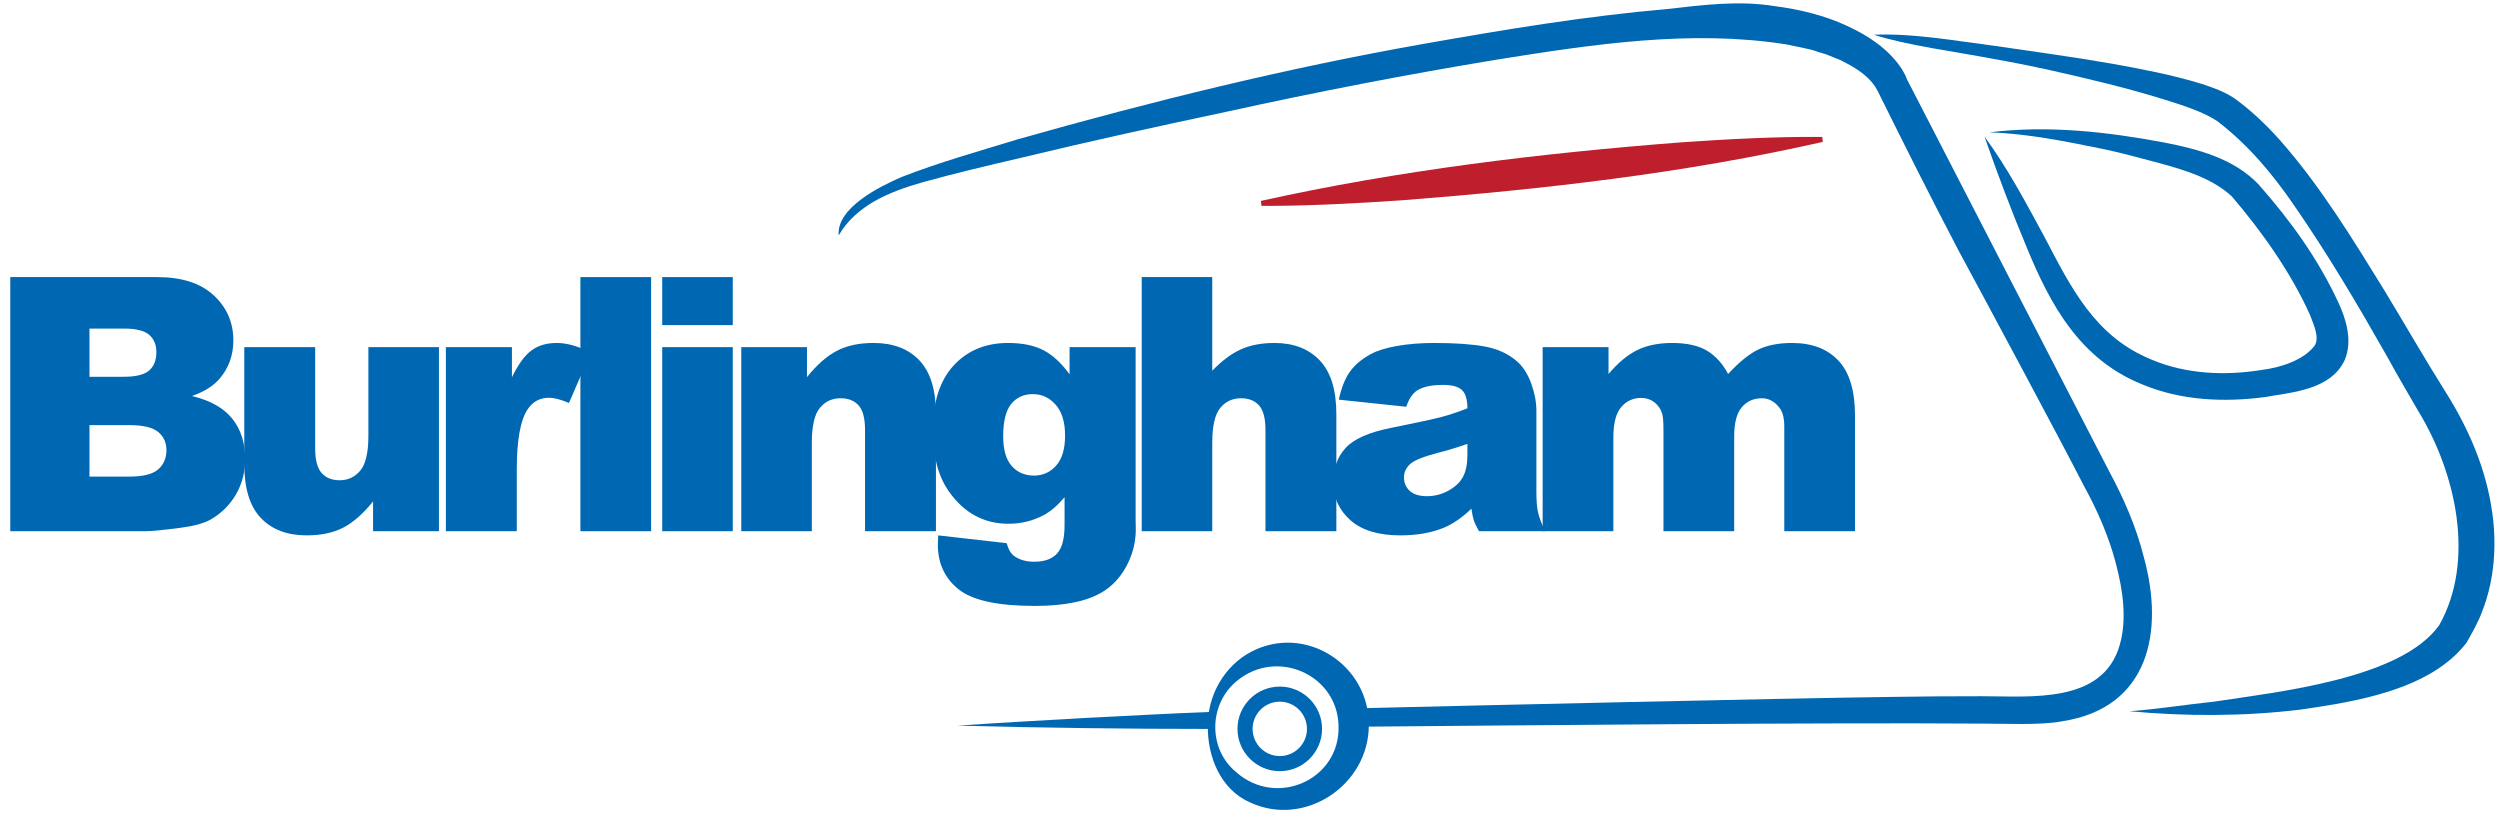 <?xml version="1.0" encoding="UTF-8"?>
<svg id="new-logo" xmlns="http://www.w3.org/2000/svg" version="1.1" viewBox="0 0 315.398 102.822">
  <!-- Generator: Adobe Illustrator 29.2.1, SVG Export Plug-In . SVG Version: 2.1.0 Build 116)  -->
  <defs>
    <style>
      .st0 {
        fill: #bf1e2c;
      }

      .st1 {
        fill: #0068b3;
      }
    </style>
  </defs>
  <g>
    <path class="st1" d="M1.295,34.958h18.544c3.091,0,5.463.765,7.118,2.296,1.654,1.531,2.482,3.426,2.482,5.686,0,1.895-.59,3.521-1.771,4.876-.787.904-1.939,1.618-3.455,2.143,2.303.554,3.998,1.505,5.084,2.854,1.086,1.349,1.629,3.043,1.629,5.084,0,1.662-.386,3.157-1.159,4.483-.773,1.327-1.83,2.376-3.171,3.149-.831.481-2.085.831-3.761,1.049-2.23.292-3.71.438-4.439.438H1.295v-32.059ZM11.289,47.533h4.308c1.545,0,2.62-.266,3.225-.798.605-.532.908-1.301.908-2.307,0-.933-.303-1.662-.908-2.187s-1.658-.788-3.16-.788h-4.374v6.08ZM11.289,60.128h5.051c1.706,0,2.909-.302,3.608-.907s1.05-1.418,1.05-2.438c0-.947-.347-1.709-1.039-2.285-.692-.576-1.906-.864-3.641-.864h-5.03v6.495Z"/>
    <path class="st1" d="M55.376,67.017h-8.31v-3.761c-1.239,1.545-2.489,2.646-3.75,3.302-1.261.656-2.81.984-4.647.984-2.449,0-4.371-.732-5.762-2.198-1.393-1.465-2.088-3.721-2.088-6.768v-14.783h8.944v12.771c0,1.458.27,2.493.809,3.105.539.612,1.297.918,2.274.918,1.064,0,1.935-.408,2.613-1.225.678-.816,1.017-2.281,1.017-4.396v-11.175h8.9v23.224Z"/>
    <path class="st1" d="M56.252,43.793h8.332v3.805c.802-1.647,1.629-2.781,2.482-3.4.853-.62,1.906-.929,3.16-.929,1.312,0,2.748.408,4.308,1.225l-2.755,6.341c-1.05-.437-1.881-.656-2.493-.656-1.167,0-2.07.481-2.711,1.443-.918,1.356-1.378,3.893-1.378,7.61v7.785h-8.944v-23.224Z"/>
    <path class="st1" d="M73.223,34.958h8.922v32.059h-8.922v-32.059Z"/>
    <path class="st1" d="M83.546,34.958h8.9v6.058h-8.9v-6.058ZM83.546,43.793h8.9v23.224h-8.9v-23.224Z"/>
    <path class="st1" d="M93.519,43.793h8.288v3.783c1.239-1.545,2.493-2.649,3.762-3.313,1.268-.663,2.813-.995,4.636-.995,2.464,0,4.392.732,5.784,2.198,1.392,1.465,2.088,3.729,2.088,6.79v14.761h-8.944v-12.771c0-1.458-.27-2.489-.809-3.094-.54-.605-1.298-.908-2.274-.908-1.079,0-1.954.409-2.624,1.225-.671.817-1.006,2.282-1.006,4.396v11.153h-8.9v-23.224Z"/>
    <path class="st1" d="M134.938,43.793h8.332v21.934l.022,1.028c0,1.458-.31,2.846-.93,4.166-.62,1.32-1.443,2.387-2.471,3.204s-2.333,1.407-3.914,1.771c-1.582.364-3.394.547-5.435.547-4.665,0-7.869-.7-9.611-2.1s-2.613-3.272-2.613-5.62c0-.292.015-.685.044-1.181l8.638.984c.219.802.554,1.356,1.006,1.662.656.452,1.479.678,2.471.678,1.283,0,2.242-.343,2.875-1.028.634-.685.952-1.88.952-3.586v-3.521c-.875,1.035-1.75,1.786-2.625,2.252-1.371.729-2.85,1.093-4.439,1.093-3.105,0-5.613-1.356-7.523-4.067-1.355-1.924-2.034-4.468-2.034-7.632,0-3.616.875-6.371,2.625-8.266s4.038-2.843,6.866-2.843c1.808,0,3.298.306,4.472.918,1.173.612,2.271,1.625,3.291,3.04v-3.434ZM126.562,55.055c0,1.677.357,2.919,1.072,3.729.714.809,1.654,1.214,2.821,1.214,1.108,0,2.037-.419,2.788-1.257s1.126-2.103,1.126-3.794c0-1.691-.394-2.985-1.181-3.881-.788-.896-1.75-1.345-2.887-1.345s-2.045.412-2.723,1.236-1.017,2.19-1.017,4.1Z"/>
    <path class="st1" d="M144.037,34.958h8.9v11.809c1.21-1.253,2.413-2.15,3.608-2.689s2.609-.809,4.243-.809c2.419,0,4.326.736,5.718,2.208,1.392,1.473,2.088,3.732,2.088,6.779v14.761h-8.944v-12.771c0-1.458-.27-2.489-.809-3.094-.54-.605-1.298-.908-2.274-.908-1.079,0-1.954.409-2.624,1.225-.671.817-1.006,2.282-1.006,4.396v11.153h-8.9v-32.059Z"/>
    <path class="st1" d="M177.408,51.316l-8.506-.896c.32-1.487.783-2.657,1.388-3.51.605-.853,1.476-1.592,2.613-2.219.816-.452,1.939-.802,3.368-1.05,1.429-.248,2.974-.372,4.636-.372,2.668,0,4.811.149,6.429.448,1.619.299,2.967.922,4.045,1.87.758.656,1.357,1.585,1.793,2.788.438,1.203.656,2.351.656,3.444v10.256c0,1.094.07,1.95.209,2.57s.439,1.41.906,2.373h-8.353c-.335-.598-.554-1.053-.656-1.367-.103-.313-.205-.805-.306-1.476-1.167,1.123-2.326,1.924-3.477,2.405-1.575.642-3.404.962-5.489.962-2.77,0-4.873-.642-6.309-1.924-1.436-1.283-2.154-2.865-2.154-4.746,0-1.764.518-3.214,1.553-4.352s2.945-1.982,5.729-2.537c3.338-.67,5.503-1.141,6.495-1.411.991-.27,2.041-.623,3.149-1.061,0-1.093-.227-1.859-.678-2.296-.452-.437-1.247-.656-2.383-.656-1.458,0-2.552.233-3.28.7-.569.365-1.028,1.05-1.378,2.056ZM185.128,55.995c-1.225.438-2.5.824-3.827,1.159-1.808.481-2.952.955-3.433,1.421-.496.481-.744,1.028-.744,1.64,0,.7.244,1.272.732,1.716.488.445,1.207.667,2.154.667.991,0,1.913-.24,2.766-.722.853-.481,1.458-1.067,1.815-1.76.357-.692.536-1.593.536-2.701v-1.421Z"/>
    <path class="st1" d="M194.62,43.793h8.31v3.39c1.197-1.414,2.405-2.42,3.624-3.018s2.69-.896,4.413-.896c1.854,0,3.321.328,4.402.984,1.08.656,1.963,1.633,2.649,2.93,1.397-1.516,2.672-2.547,3.821-3.094,1.15-.547,2.57-.82,4.259-.82,2.489,0,4.434.74,5.831,2.219,1.397,1.48,2.097,3.794,2.097,6.943v14.586h-8.923v-13.23c0-1.05-.203-1.83-.61-2.34-.596-.801-1.336-1.203-2.223-1.203-1.046,0-1.889.379-2.528,1.137-.639.758-.958,1.976-.958,3.652v11.984h-8.923v-12.793c0-1.02-.059-1.713-.175-2.077-.19-.583-.52-1.053-.988-1.411-.468-.357-1.017-.536-1.646-.536-1.024,0-1.865.386-2.523,1.159-.658.773-.987,2.042-.987,3.805v11.853h-8.922v-23.224Z"/>
  </g>
  <g>
    <path class="st1" d="M152.843,91.963c-10.337.002-21.705-.145-32.039-.415,2.665-.188,5.331-.358,7.997-.507,3.987-.251,12.009-.687,15.999-.868,2.667-.141,5.334-.259,8.001-.361l.042,2.152h0Z"/>
    <path class="st1" d="M105.809,29.698c-.302-3.499,5.221-6.182,7.92-7.363,4.803-1.868,9.764-3.26,14.684-4.765,16.913-4.797,34.002-9.006,51.324-12.058,10.151-1.796,20.31-3.48,30.596-4.372,4.47-.509,9.071-1.109,13.566-.365,3.067.389,6.251,1.156,9.061,2.463,2.703,1.227,5.312,2.943,6.979,5.477.261.468.469.755.73,1.544l-.151-.376c3.76,7.283,22.267,43.209,25.635,49.7,1.826,3.376,3.388,7.012,4.317,10.731,2.573,9.344.697,19.003-10.335,20.688-2.637.519-7.343.283-10.077.29-20.16-.151-57.731.215-78.245.387 0-0-.043-2.332-.043-2.332,14.863-.356,52.739-1.241,67.102-1.428,3.731-.052,7.462-.095,11.2-.084,6.127-.002,15.248.998,17.359-6.496.919-3.226.391-6.836-.459-10.111-.862-3.411-2.384-6.883-4.084-9.96-3.197-6.243-12.316-23.202-15.773-29.608-3.485-6.648-7.003-13.663-10.261-20.243-.785-1.505-2.258-2.554-3.749-3.353-0.0 0-.865-.455-.865-.455l-.927-.376-.928-.375-.978-.293c-1.095-.434-2.849-.678-4.013-.958-12.039-1.906-24.405-.017-36.413,1.894-11.502,1.891-22.949,4.113-34.337,6.619-8.561,1.814-17.118,3.684-25.626,5.74-4.254.996-8.52,1.988-12.723,3.164-4.037,1.152-8.289,2.869-10.484,6.672h0Z"/>
    <path class="st0" d="M159.074,25.346c17.441-3.868,35.174-5.998,52.962-7.385,5.931-.412,11.873-.729,17.856-.689l.072.631c-17.428,3.957-35.177,5.969-52.965,7.356-5.933.401-11.873.732-17.853.717l-.072-.631h0Z"/>
    <path class="st1" d="M236.387,4.381c5.096-.198,10.073.748,15.098,1.381,4.996.745,10.012,1.399,15.013,2.284,3.778.676,7.566,1.404,11.271,2.538,1.441.475,2.886.976,4.178,1.859,2.088,1.515,3.986,3.335,5.701,5.253,5.108,5.796,9.141,12.424,13.159,18.931,2.598,4.288,5.136,8.714,7.787,12.923,2.88,4.585,5.07,9.655,5.822,15.091.593,4.159.283,8.553-1.26,12.479-.512,1.399-1.258,2.683-1.977,3.963-4.598,5.971-14.018,7.437-20.943,8.439-7.175.871-14.409.871-21.583.208,3.082-.213,7.547-.889,10.666-1.209,7.994-1.229,23.624-2.844,28.425-9.675,4.521-8.038,2.198-19.095-2.741-27.125-1.264-2.202-2.573-4.405-3.769-6.603-3.702-6.532-7.552-13.056-11.814-19.209-2.722-3.986-5.826-7.658-9.647-10.598-1.809-1.216-4.418-2.028-6.611-2.717-2.36-.747-4.777-1.398-7.205-2.014-4.865-1.209-9.778-2.337-14.737-3.196-4.291-.828-10.676-1.658-14.832-3.005h0Z"/>
    <path class="st1" d="M172.687,91.548c-.029,7.518-8.069,12.864-14.929,9.708-3.785-1.619-5.457-5.853-5.377-9.708-.036-3.804,2.084-7.587,5.525-9.353,6.828-3.511,14.885,1.696,14.782,9.353h0ZM168.868,91.548c-.152-6.44-7.765-9.784-12.771-5.683-3.611,2.891-3.741,8.573-.162,11.528,5.092,4.56,13.183.974,12.933-5.845h0Z"/>
    <path class="st1" d="M161.455,97.29c-2.942,0-5.335-2.394-5.335-5.336s2.393-5.335,5.335-5.335,5.335,2.393,5.335,5.335-2.393,5.336-5.335,5.336ZM161.455,88.524c-1.891,0-3.43,1.539-3.43,3.43s1.539,3.431,3.43,3.431,3.43-1.539,3.43-3.431-1.539-3.43-3.43-3.43Z"/>
    <path class="st1" d="M250.943,16.703c7.376-.929,14.898-.078,22.178,1.291,4.145.818,8.732,2.004,11.838,5.295,3.993,4.521,7.458,9.313,10.041,14.853.929,2.004,1.852,4.788.817,7.26-1.724,3.742-6.478,4.061-9.967,4.677-5.195.705-10.698.474-15.621-1.597-7.83-3.17-11.566-9.996-14.587-17.391-1.926-4.588-3.653-9.209-5.282-13.863,2.967,4.046,5.228,8.35,7.583,12.686,3.358,6.422,6.372,12.566,13.5,15.457,4.336,1.836,9.239,2.053,13.886,1.302,2.38-.289,5.352-1.245,6.725-3.12.552-1.077-.109-2.42-.594-3.749-2.42-5.403-6.04-10.508-9.895-15.027-2.507-2.297-5.868-3.299-9.175-4.205-2.281-.596-4.589-1.251-6.952-1.749-4.74-.958-9.623-1.979-14.495-2.122h0Z"/>
  </g>
</svg>